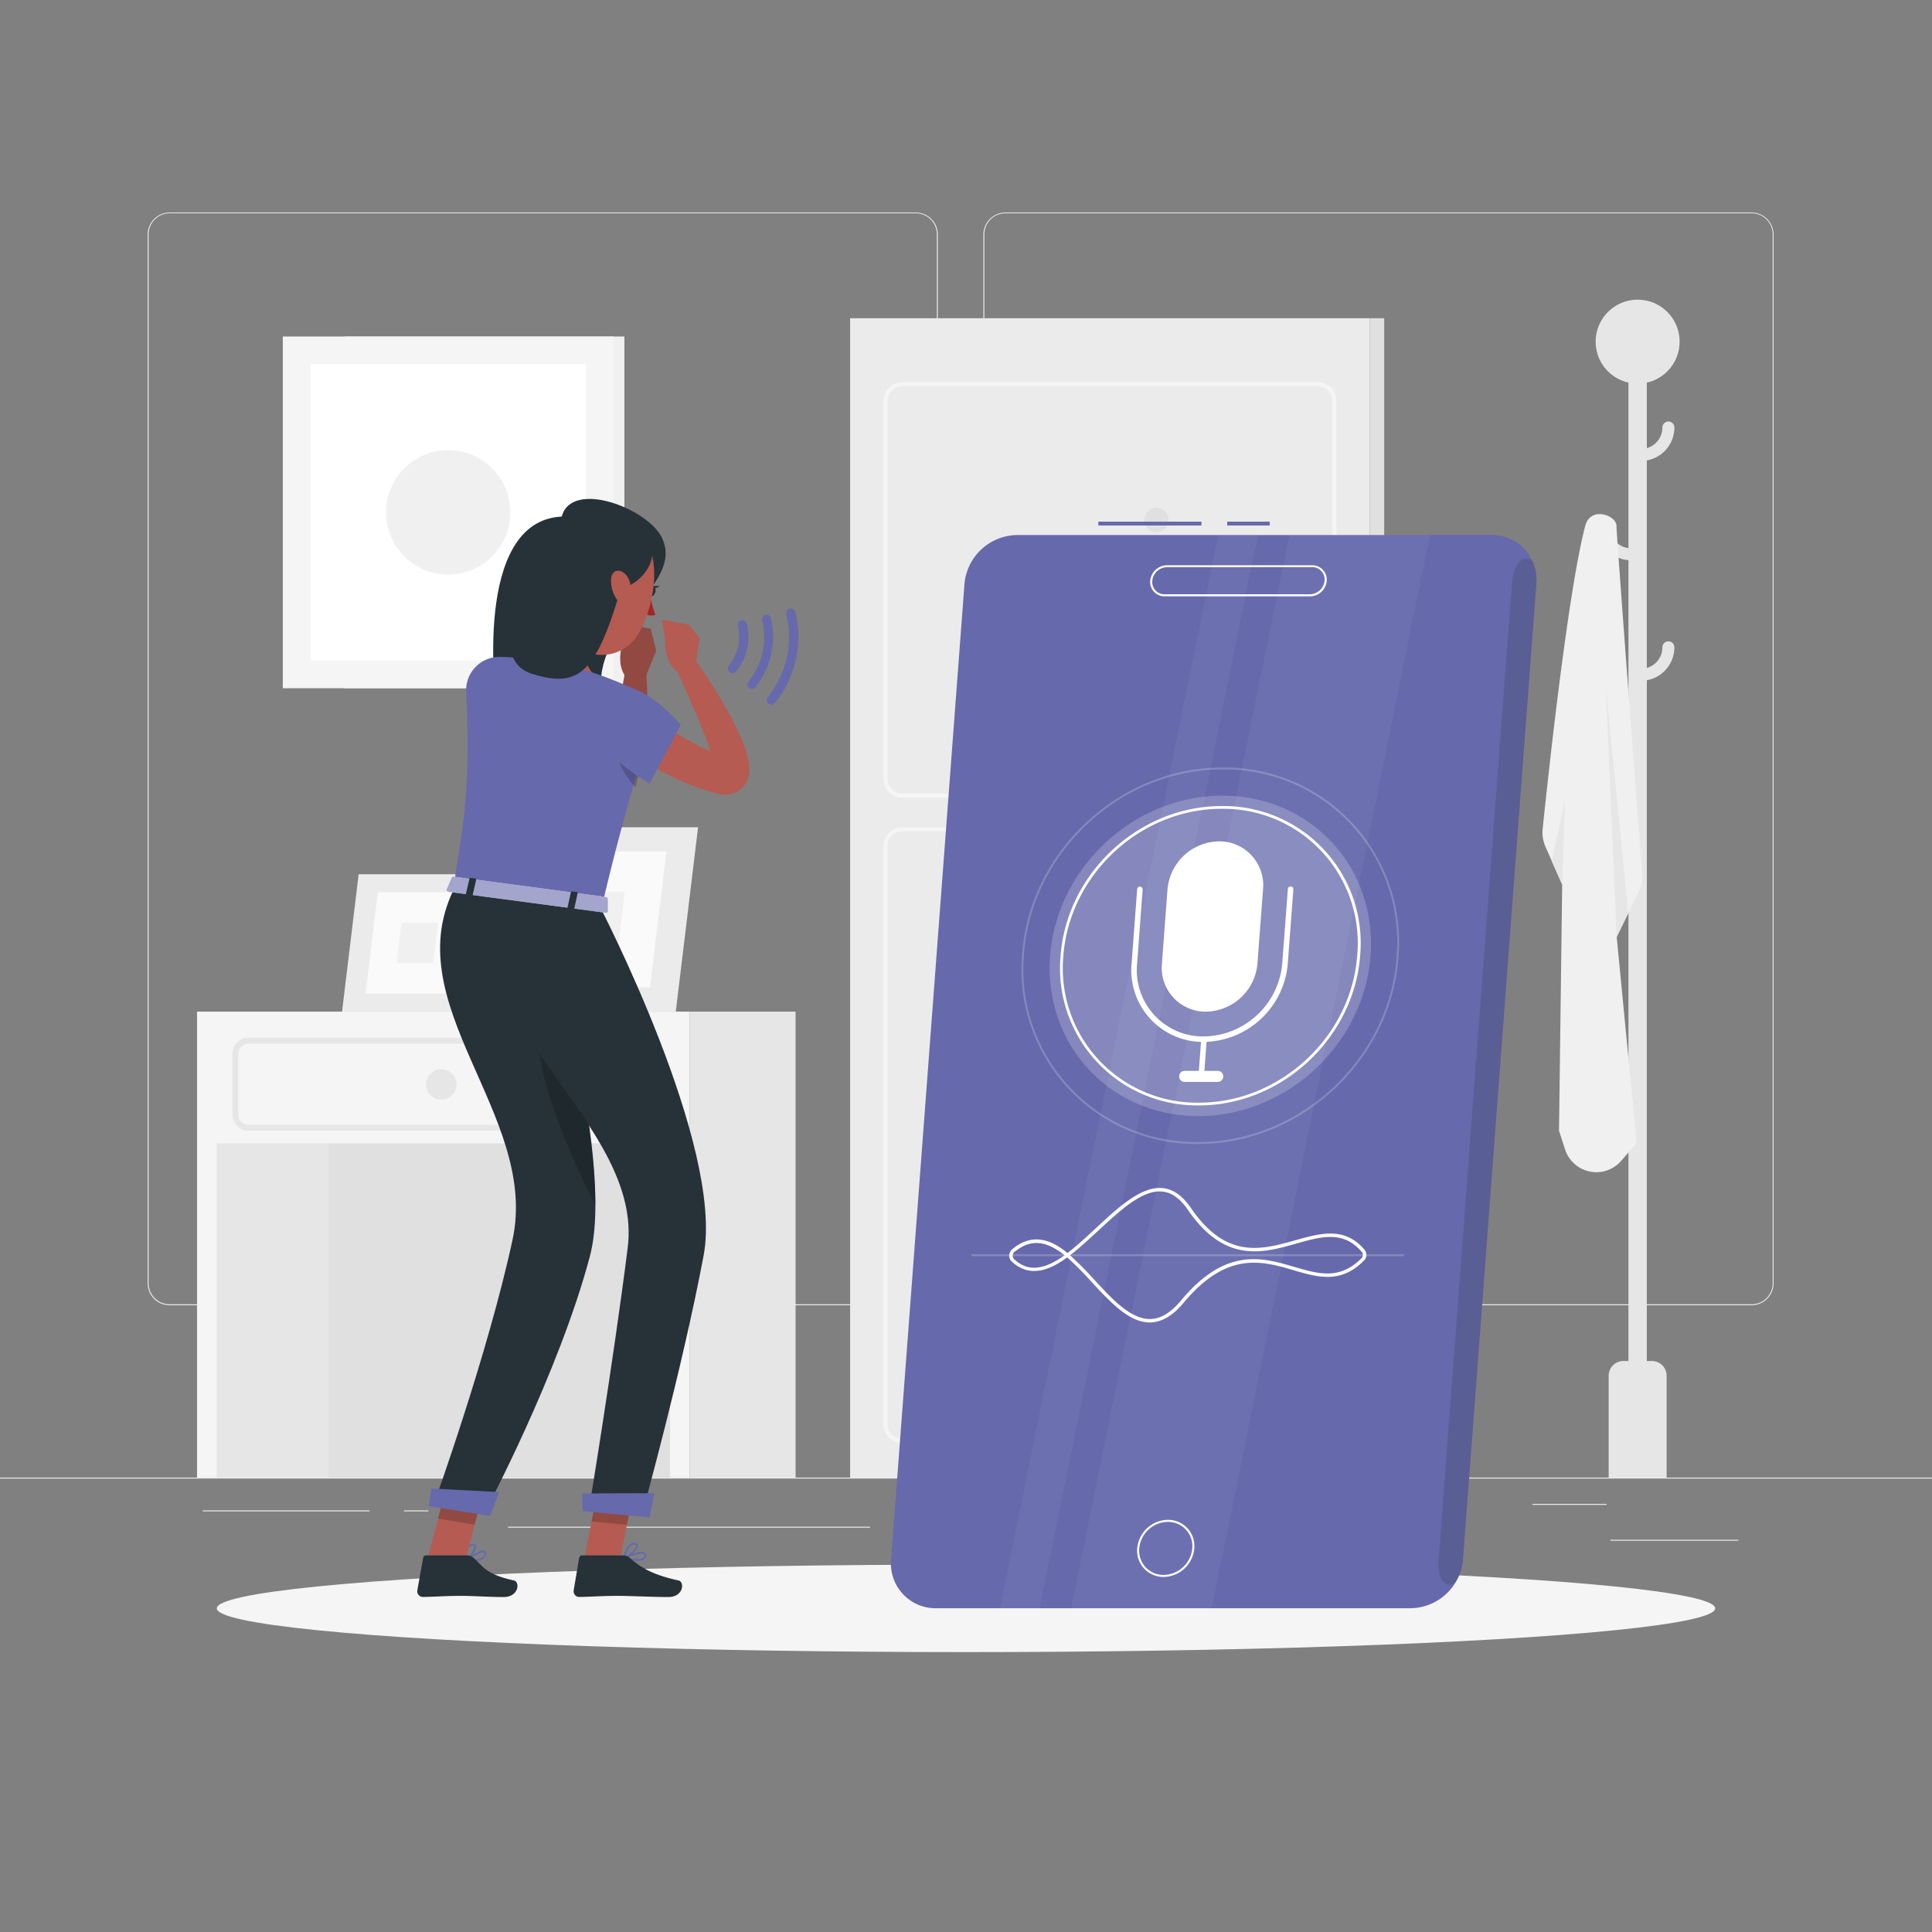 <svg xmlns="http://www.w3.org/2000/svg" viewBox="0 0 500 500"><rect x="0" y="0" width="500" height="500" fill="#808080" stroke="none"/><g id="freepik--background-complete--inject-328"><rect y="382.4" width="500" height="0.25" style="fill:#ebebeb"></rect><rect x="416.78" y="398.49" width="33.12" height="0.25" style="fill:#ebebeb"></rect><rect x="322.53" y="401.21" width="8.69" height="0.25" style="fill:#ebebeb"></rect><rect x="396.59" y="389.21" width="19.19" height="0.25" style="fill:#ebebeb"></rect><rect x="52.46" y="390.89" width="43.19" height="0.25" style="fill:#ebebeb"></rect><rect x="104.56" y="390.89" width="6.33" height="0.25" style="fill:#ebebeb"></rect><rect x="131.47" y="395.11" width="93.68" height="0.25" style="fill:#ebebeb"></rect><path d="M237,337.8H43.91a5.71,5.71,0,0,1-5.7-5.71V60.66A5.71,5.71,0,0,1,43.91,55H237a5.71,5.71,0,0,1,5.71,5.71V332.09A5.71,5.71,0,0,1,237,337.8ZM43.91,55.2a5.46,5.46,0,0,0-5.45,5.46V332.09a5.46,5.46,0,0,0,5.45,5.46H237a5.47,5.47,0,0,0,5.46-5.46V60.66A5.47,5.47,0,0,0,237,55.2Z" style="fill:#ebebeb"></path><path d="M453.31,337.8H260.21a5.72,5.72,0,0,1-5.71-5.71V60.66A5.72,5.72,0,0,1,260.21,55h193.1A5.71,5.71,0,0,1,459,60.66V332.09A5.71,5.71,0,0,1,453.31,337.8ZM260.21,55.2a5.47,5.47,0,0,0-5.46,5.46V332.09a5.47,5.47,0,0,0,5.46,5.46h193.1a5.47,5.47,0,0,0,5.46-5.46V60.66a5.47,5.47,0,0,0-5.46-5.46Z" style="fill:#ebebeb"></path><rect x="220.01" y="82.36" width="134.51" height="300.04" style="fill:#ebebeb"></rect><path d="M341,206.42H233.53a4.88,4.88,0,0,1-4.88-4.87V103.76a4.88,4.88,0,0,1,4.88-4.87H341a4.88,4.88,0,0,1,4.87,4.87v97.79A4.87,4.87,0,0,1,341,206.42ZM233.53,99.94a3.82,3.82,0,0,0-3.83,3.82v97.79a3.83,3.83,0,0,0,3.83,3.83H341a3.84,3.84,0,0,0,3.83-3.83V103.76A3.83,3.83,0,0,0,341,99.94Z" style="fill:#f5f5f5"></path><path d="M341,373.46H233.53a4.89,4.89,0,0,1-4.88-4.88V219a4.88,4.88,0,0,1,4.88-4.87H341a4.87,4.87,0,0,1,4.87,4.87V368.58A4.88,4.88,0,0,1,341,373.46ZM233.53,215.12A3.83,3.83,0,0,0,229.7,219V368.58a3.82,3.82,0,0,0,3.83,3.83H341a3.83,3.83,0,0,0,3.83-3.83V219a3.84,3.84,0,0,0-3.83-3.83Z" style="fill:#f5f5f5"></path><rect x="354.53" y="82.36" width="3.71" height="300.04" transform="translate(712.76 464.76) rotate(180)" style="fill:#e0e0e0"></rect><path d="M296.18,134.56a3.13,3.13,0,1,0,3.13-3.13A3.13,3.13,0,0,0,296.18,134.56Z" style="fill:#e0e0e0"></path><path d="M337.53,238.78a5.92,5.92,0,1,0,5.92-5.91A5.92,5.92,0,0,0,337.53,238.78Z" style="fill:#e0e0e0;opacity:0.4"></path><path d="M334.17,235.3a5.92,5.92,0,1,0,5.91-5.91A5.92,5.92,0,0,0,334.17,235.3Z" style="fill:#e0e0e0"></path><path d="M420.15,352.22h7.34a3.83,3.83,0,0,1,3.83,3.83V382.4a0,0,0,0,1,0,0h-15a0,0,0,0,1,0,0V356A3.83,3.83,0,0,1,420.15,352.22Z" style="fill:#e6e6e6"></path><path d="M426.2,379.61h-4.76V90.8a2.38,2.38,0,0,1,2.38-2.38h0a2.39,2.39,0,0,1,2.38,2.38Z" style="fill:#e6e6e6"></path><circle cx="423.82" cy="88.42" r="10.87" style="fill:#e6e6e6"></circle><path d="M424.68,119.29a1.55,1.55,0,0,1,0-3.1,5.56,5.56,0,0,0,5.55-5.55,1.55,1.55,0,0,1,3.1,0A8.66,8.66,0,0,1,424.68,119.29Z" style="fill:#e6e6e6"></path><path d="M422.14,145a1.55,1.55,0,1,0,0-3.1,5.56,5.56,0,0,1-5.55-5.55,1.55,1.55,0,1,0-3.1,0A8.66,8.66,0,0,0,422.14,145Z" style="fill:#e6e6e6"></path><path d="M424.68,176.18a1.55,1.55,0,1,1,0-3.1,5.56,5.56,0,0,0,5.55-5.55,1.55,1.55,0,1,1,3.1,0A8.66,8.66,0,0,1,424.68,176.18Z" style="fill:#e6e6e6"></path><path d="M422.14,201.85a1.55,1.55,0,0,0,0-3.1,5.56,5.56,0,0,1-5.55-5.55,1.55,1.55,0,1,0-3.1,0A8.66,8.66,0,0,0,422.14,201.85Z" style="fill:#e6e6e6"></path><path d="M410.27,136.05c1.35-5.08,8-2.75,8.07,0,0,2.47,5.55,75.5,6.65,90a9.22,9.22,0,0,1-.91,4.74l-5.68,11.67,5.17,53.34-4,4.62a8.51,8.51,0,0,1-14.55-3l-1.55-4.8.82-63.72-4.3-9.71a9.23,9.23,0,0,1-.75-4.69C400.43,203,405.7,153.31,410.27,136.05Z" style="fill:#f0f0f0"></path><polygon points="415.56 177.44 418.4 242.47 421.39 236.34 415.56 177.44" style="fill:#e6e6e6"></polygon><polygon points="404.3 228.95 405 207.44 401.57 222.81 404.3 228.95" style="fill:#e6e6e6"></polygon><polygon points="134.1 214.09 180.66 214.09 174.89 261.81 128.33 261.81 134.1 214.09" style="fill:#ebebeb"></polygon><polygon points="140.76 220.35 172.48 220.35 168.22 255.55 136.5 255.55 140.76 220.35" style="fill:#fafafa"></polygon><polygon points="149 230.91 161.69 230.91 159.98 244.99 147.3 244.99 149 230.91" style="fill:#f0f0f0"></polygon><polygon points="92.82 226.25 127.51 226.25 123.21 261.81 88.52 261.81 92.82 226.25" style="fill:#ebebeb"></polygon><polygon points="97.78 230.92 121.42 230.92 118.24 257.15 94.61 257.15 97.78 230.92" style="fill:#fafafa"></polygon><polygon points="103.92 238.79 113.37 238.79 112.1 249.28 102.65 249.28 103.92 238.79" style="fill:#f0f0f0"></polygon><rect x="89.17" y="87.09" width="72.41" height="91.02" transform="translate(250.76 265.2) rotate(180)" style="fill:#f0f0f0"></rect><rect x="73.19" y="87.09" width="85.62" height="91.02" transform="translate(232 265.2) rotate(180)" style="fill:#f5f5f5"></rect><rect x="77.66" y="96.97" width="76.67" height="71.27" transform="translate(-16.6 248.6) rotate(-90)" style="fill:#fff"></rect><circle cx="116" cy="132.6" r="16.09" style="fill:#f0f0f0"></circle><rect x="178.47" y="261.81" width="27.44" height="120.59" transform="translate(384.37 644.21) rotate(180)" style="fill:#e6e6e6"></rect><rect x="50.99" y="261.81" width="127.47" height="120.59" style="fill:#f5f5f5"></rect><rect x="56.96" y="265.95" width="115.53" height="117.36" transform="translate(439.36 209.9) rotate(90)" style="fill:#e6e6e6"></rect><rect x="71.45" y="280.44" width="115.53" height="88.39" transform="translate(453.85 195.42) rotate(90)" style="fill:#e0e0e0"></rect><rect x="98.91" y="219.71" width="30.57" height="121.78" transform="translate(394.8 166.4) rotate(90)" style="fill:#f5f5f5"></rect><path d="M164.09,292.63H64.31a4.15,4.15,0,0,1-4.15-4.15V272.71a4.15,4.15,0,0,1,4.15-4.15h99.78a4.15,4.15,0,0,1,4.15,4.15v15.77A4.15,4.15,0,0,1,164.09,292.63ZM64.31,270.09a2.62,2.62,0,0,0-2.63,2.62v15.77a2.63,2.63,0,0,0,2.63,2.63h99.78a2.63,2.63,0,0,0,2.63-2.63V272.71a2.62,2.62,0,0,0-2.63-2.62Z" style="fill:#e6e6e6"></path><path d="M110.27,280.64a3.94,3.94,0,1,0,3.93-3.94A3.93,3.93,0,0,0,110.27,280.64Z" style="fill:#e6e6e6"></path></g><g id="freepik--Shadow--inject-328"><ellipse id="freepik--path--inject-328" cx="250" cy="416.24" rx="193.89" ry="11.32" style="fill:#f5f5f5"></ellipse></g><g id="freepik--Device--inject-328"><rect x="284.26" y="135" width="26.67" height="1" style="fill:#6669AC"></rect><rect x="317.6" y="135" width="11" height="1" style="fill:#6669AC"></rect><path d="M397.61,151.09l-19,252.55a13.23,13.23,0,0,1-1.65,5.43l0,0a13.82,13.82,0,0,1-11.88,7.14H242.26a11.56,11.56,0,0,1-11.65-12.6l19-252.55a13.86,13.86,0,0,1,13.55-12.59H386a11.51,11.51,0,0,1,10.8,7.14l0,0A11.88,11.88,0,0,1,397.61,151.09Z" style="fill:#6669AC"></path><polygon points="370.05 138.5 333.71 138.5 277.23 416.24 313.56 416.24 370.05 138.5" style="fill:#fff;opacity:0.05"></polygon><polygon points="325.51 138.5 315.29 138.5 258.8 416.24 269.02 416.24 325.51 138.5" style="fill:#fff;opacity:0.05"></polygon><path d="M397.61,151.09l-19,252.55a13.23,13.23,0,0,1-1.65,5.43l0,0c-2,2.5-5.08.59-4.65-5.24l19-253c.44-5.82,3.78-7.73,5.43-5.23l0,0A11.88,11.88,0,0,1,397.61,151.09Z" style="fill:#263238;opacity:0.2"></path><path d="M311.59,269.65a18.56,18.56,0,0,1-18.74-20.26l1.45-19.34a.72.72,0,0,1,1.43.11l-1.46,19.34a17.15,17.15,0,0,0,17.32,18.73,20.67,20.67,0,0,0,20.25-18.84l1.46-19.34a.71.71,0,0,1,1.42.11l-1.45,19.34A22.13,22.13,0,0,1,311.59,269.65Z" style="fill:#fff"></path><path d="M312.13,261.81h0a11.33,11.33,0,0,1-11.43-12.36l1.45-19.34a13.6,13.6,0,0,1,13.29-12.37h0a11.35,11.35,0,0,1,11.44,12.37l-1.46,19.34A13.59,13.59,0,0,1,312.13,261.81Z" style="fill:#fff"></path><path d="M310.88,279.24h-.06a.71.71,0,0,1-.66-.76l.72-9.59a.72.72,0,0,1,1.43.11l-.72,9.58A.71.71,0,0,1,310.88,279.24Z" style="fill:#fff"></path><path d="M315.15,280h-8.56a1.43,1.43,0,0,1,0-2.86h8.56a1.43,1.43,0,1,1,0,2.86Z" style="fill:#fff"></path><path d="M310.1,296.06a45.17,45.17,0,0,1-45.58-49.26c2-26.56,25.24-48.17,51.81-48.17a45.17,45.17,0,0,1,45.58,49.26C359.92,274.45,336.68,296.06,310.1,296.06Zm6.23-96.93c-26.32,0-49.34,21.4-51.31,47.71a44.67,44.67,0,0,0,45.08,48.72c26.32,0,49.34-21.4,51.32-47.71a44.68,44.68,0,0,0-45.09-48.72Z" style="fill:#fff;opacity:0.2"></path><ellipse cx="313.22" cy="247.35" rx="43.06" ry="39.94" transform="translate(-83.96 286.48) rotate(-43.92)" style="fill:#fff;opacity:0.2"></ellipse><path d="M310.33,286.08a35.48,35.48,0,0,1-35.85-38.76c1.61-21.34,20.28-38.71,41.62-38.71A35.46,35.46,0,0,1,352,247.37h0C350.35,268.72,331.68,286.08,310.33,286.08Zm5.77-76.76c-21,0-39.33,17.07-40.9,38.05a34.75,34.75,0,0,0,35.13,38c21,0,39.33-17.07,40.91-38.05h0a34.75,34.75,0,0,0-35.14-38Z" style="fill:#fff"></path><path d="M297.54,342.25c-5.34,0-10.25-5.31-15-10.45a83.4,83.4,0,0,0-6.35-6.39c-3.8,2.77-9.3,5.71-14.28,1.14a2.17,2.17,0,0,1-.74-1.65,2.44,2.44,0,0,1,1-1.77h0c5.64-4.55,10.7-1.62,14.09,1.15,2.42-1.83,4.92-4.16,7.34-6.41,5.81-5.41,11.83-11,17.39-10.38,2.7.3,5.05,2,7.19,5.09,9.17,13.42,18.25,10.87,27,8.41,6.59-1.85,12.81-3.6,17.93,2.41a2.07,2.07,0,0,1-.2,2.92c-6,6-11.95,4.23-18.25,2.38-8-2.35-17.11-5-28.33,8.44-2.8,3.36-5.61,5-8.57,5.11Zm-20.61-17.38a83.45,83.45,0,0,1,6.27,6.33c4.62,5,9.39,10.16,14.34,10.16h.18c2.7-.06,5.29-1.63,7.92-4.78,11.59-13.91,21-11.15,29.26-8.73,6.31,1.85,11.75,3.45,17.37-2.15a1.18,1.18,0,0,0,.15-1.71c-4.75-5.58-10.43-4-17-2.13-8.65,2.43-18.46,5.18-28-8.77-2-2.9-4.12-4.44-6.54-4.71-5.18-.58-11,4.88-16.7,10.15C281.79,320.74,279.33,323,276.93,324.87Zm-14.23-1.05a1.52,1.52,0,0,0-.62,1.11,1.22,1.22,0,0,0,.44,1c3.47,3.18,7.48,2.86,13-1.06-4.87-3.89-8.83-4.2-12.79-1Z" style="fill:#fff"></path><rect x="251.41" y="324.58" width="111.97" height="0.53" style="fill:#fff;opacity:0.2"></rect><path d="M339,154.34H301.43a3.72,3.72,0,0,1-3.76-4.05,4.42,4.42,0,0,1,4.32-4h37.6a3.73,3.73,0,0,1,2.77,1.19,3.77,3.77,0,0,1,1,2.87A4.41,4.41,0,0,1,339,154.34Zm-37-7.55a3.88,3.88,0,0,0-3.79,3.54,3.24,3.24,0,0,0,.84,2.47,3.21,3.21,0,0,0,2.39,1H339a3.88,3.88,0,0,0,3.8-3.53,3.22,3.22,0,0,0-3.23-3.5Z" style="fill:#fff"></path><path d="M301.16,408.11a6.78,6.78,0,0,1-6.85-7.41,8.1,8.1,0,0,1,7.92-7.37,6.78,6.78,0,0,1,6.85,7.41h0A8.09,8.09,0,0,1,301.16,408.11Zm1.07-14.25a7.56,7.56,0,0,0-7.4,6.88,6.39,6.39,0,0,0,1.65,4.85,6.32,6.32,0,0,0,4.68,2,7.56,7.56,0,0,0,7.4-6.88h0a6.27,6.27,0,0,0-6.33-6.84Zm6.59,6.86h0Z" style="fill:#fff"></path></g><g id="freepik--Character--inject-328"><path d="M131.89,175.78l.51.39.61.45,1.26.92c.87.6,1.75,1.2,2.66,1.77,1.81,1.16,3.66,2.27,5.56,3.3a96.24,96.24,0,0,0,11.81,5.53l1.53.58.64.25.16.08c.06,0,0,0,0,.1s-.08.11,0,.1a2.6,2.6,0,0,0,1-1.05,12.64,12.64,0,0,0,1.2-2.36,41.28,41.28,0,0,0,1.79-6c.49-2.11.88-4.36,1.22-6.48l5.23,0a44.69,44.69,0,0,1-.46,14.86,21.06,21.06,0,0,1-1.36,4.06,11.69,11.69,0,0,1-3.27,4.28,8.88,8.88,0,0,1-3.09,1.59,9.23,9.23,0,0,1-3.47.28,11.56,11.56,0,0,1-1.53-.28l-.34-.09-.22-.06-.44-.13-1.75-.51a82.67,82.67,0,0,1-13.54-5.43,72.13,72.13,0,0,1-6.39-3.62c-1-.67-2.06-1.36-3.08-2.08-.51-.37-1-.72-1.52-1.13l-.76-.6-.84-.7Z" style="fill:#b55b52"></path><path d="M131.89,175.78l.51.39.61.45,1.26.92c.87.6,1.75,1.2,2.66,1.77,1.81,1.16,3.66,2.27,5.56,3.3a96.24,96.24,0,0,0,11.81,5.53l1.53.58.64.25.16.08c.06,0,0,0,0,.1s-.08.11,0,.1a2.6,2.6,0,0,0,1-1.05,12.64,12.64,0,0,0,1.2-2.36,41.28,41.28,0,0,0,1.79-6c.49-2.11.88-4.36,1.22-6.48l5.23,0a44.69,44.69,0,0,1-.46,14.86,21.06,21.06,0,0,1-1.36,4.06,11.69,11.69,0,0,1-3.27,4.28,8.88,8.88,0,0,1-3.09,1.59,9.23,9.23,0,0,1-3.47.28,11.56,11.56,0,0,1-1.53-.28l-.34-.09-.22-.06-.44-.13-1.75-.51a82.67,82.67,0,0,1-13.54-5.43,72.13,72.13,0,0,1-6.39-3.62c-1-.67-2.06-1.36-3.08-2.08-.51-.37-1-.72-1.52-1.13l-.76-.6-.84-.7Z" style="opacity:0.2"></path><path d="M168.4,162.7l-7-1.17L161,167s-2.17,6.74,2.59,9.54l3.23-.77,3-7.33Z" style="fill:#b55b52"></path><path d="M168.4,162.7l-7-1.17L161,167s-2.17,6.74,2.59,9.54l3.23-.77,3-7.33Z" style="opacity:0.2"></path><path d="M126.46,171.73c7.57.2,13.83,6.55,17.51,10.48l-4.27,17.31s-14.74-8.64-17.08-13.37C119.06,179,123.59,171.65,126.46,171.73Z" style="fill:#6669AC"></path><path d="M123.47,404a16.31,16.31,0,0,1-3,.24.22.22,0,0,1-.21-.15.22.22,0,0,1,.07-.25c.38-.3,3.79-2.95,5-2.53a.71.71,0,0,1,.47.51,1.31,1.31,0,0,1-.22,1.16A3.69,3.69,0,0,1,123.47,404Zm-2.31-.22c2.12-.06,3.63-.45,4.11-1.07a.83.83,0,0,0,.14-.77.28.28,0,0,0-.18-.21C124.55,401.53,122.57,402.76,121.16,403.8Z" style="fill:#6669AC"></path><path d="M120.53,404.26a.23.23,0,0,1-.14,0,.2.2,0,0,1-.12-.18c0-.17-.32-4.06,1.76-4.48l.18,0c.62-.06.85.21.94.45.37,1-1.5,3.48-2.53,4.21Zm1.59-4.24c-1.34.27-1.44,2.59-1.43,3.56,1-.92,2.26-2.8,2-3.42,0,0-.08-.19-.48-.15Z" style="fill:#6669AC"></path><polygon points="110.69 403.18 120.36 403.95 125.9 382.87 116.23 382.1 110.69 403.18" style="fill:#b55b52"></polygon><path d="M120.94,402.53H110.29a.78.78,0,0,0-.78.65L108,411.61a1.47,1.47,0,0,0,1.47,1.68c3.72-.06,5.51-.28,10.2-.28,2.88,0,6.67.3,10.65.3s4.31-3.93,2.67-4.29c-7.38-1.6-8.08-3.8-10.51-5.91A2.45,2.45,0,0,0,120.94,402.53Z" style="fill:#263238"></path><polygon points="125.89 382.87 122.82 394.59 113.36 392.98 116.22 382.1 125.89 382.87" style="opacity:0.2"></polygon><path d="M138.71,232s21,66.7,13.93,93.21c-8.06,30.32-27.12,66.07-27.12,66.07l-13.34-1.77s14-38.74,20.46-68.63c7.06-32.58-31-61.17-14.6-91.88C128.19,230.17,138.71,232,138.71,232Z" style="fill:#263238"></path><polygon points="126.83 392.31 110.92 389.8 111.68 385.22 129.2 386.15 126.83 392.31" style="fill:#6669AC"></polygon><path d="M167.84,152.74c-.2.74,0,1.45.51,1.6s1-.34,1.23-1.07,0-1.45-.51-1.59S168,152,167.84,152.74Z" style="fill:#263238"></path><path d="M168.85,151.65l1.91,0S169.47,152.78,168.85,151.65Z" style="fill:#263238"></path><path d="M168.27,153.64a21,21,0,0,0,1.35,5.48,3.31,3.31,0,0,1-2.76-.3Z" style="fill:#a02724"></path><path d="M170.16,148.14a.37.37,0,0,1-.2-.07,3.74,3.74,0,0,0-3.27-.54.45.45,0,0,1-.33-.83,4.56,4.56,0,0,1,4.1.63.44.44,0,0,1-.3.81Z" style="fill:#263238"></path><path d="M145.38,133.69c2.54-9.67,22.29-2.13,25.93,5.49,6,12.52-18.29,21.48-15.65,41.2-11.1,3.13-27.21,1.57-27.21,1.57S122,134.82,145.38,133.69Z" style="fill:#263238"></path><path d="M144,154.23c0,5.74-2.73,14.9-7.31,17.7,0,0,2.71,6.27,13,8.58,11.28,2.54,6.49-4.35,6.49-4.35-5.87-2.85-4.82-7.36-2.91-11.39Z" style="fill:#b55b52"></path><path d="M163.81,178.24A84.57,84.57,0,0,0,129.29,170a8.64,8.64,0,0,0-8.65,9.1c1.37,26.29-1.21,36.39-3.25,50.39l38.39,5.05c6.28-26.8,11.06-40.05,12.47-47.41A8.13,8.13,0,0,0,163.81,178.24Z" style="fill:#6669AC"></path><path d="M160.66,198.15a22.07,22.07,0,0,0,3.8,5.61c1.8-7.1,2.92-12.25,3.63-15.83C163.38,187.4,157.28,191,160.66,198.15Z" style="opacity:0.2"></path><path d="M164.62,181.58l.52.51.64.6c.43.4.88.82,1.34,1.21.92.81,1.89,1.58,2.88,2.33a73.14,73.14,0,0,0,6.18,4.22,73.89,73.89,0,0,0,6.64,3.53c1.16.48,2.28,1.05,3.47,1.48l1.76.68c.08,0,.09,0-.18,0-.08,0-.1,0-.23,0a1.5,1.5,0,0,0-.37,0,2.55,2.55,0,0,0-.52.15,2.8,2.8,0,0,0-.6.3,3.32,3.32,0,0,0-1,.94,2.9,2.9,0,0,0-.39.78c-.11.37-.06.46-.06.41a3.06,3.06,0,0,0-.05-1,23.74,23.74,0,0,0-.83-3.33c-.73-2.37-1.7-4.82-2.69-7.27-2-4.88-4.24-9.83-6.46-14.71l4.49-2.67a139.65,139.65,0,0,1,9,14,80.39,80.39,0,0,1,3.82,7.66,32.38,32.38,0,0,1,1.54,4.47,13.24,13.24,0,0,1,.42,3,7.5,7.5,0,0,1-.35,2.41A6.24,6.24,0,0,1,192,204a6.23,6.23,0,0,1-2,1.27,9.06,9.06,0,0,1-1,.28,8.27,8.27,0,0,1-.87.11,6.07,6.07,0,0,1-.74,0,8.71,8.71,0,0,1-2.17-.38l-2.09-.63c-1.41-.39-2.77-.93-4.15-1.42a69.92,69.92,0,0,1-7.95-3.71,62.87,62.87,0,0,1-7.4-4.76q-1.77-1.32-3.46-2.8c-.56-.49-1.12-1-1.67-1.52l-.82-.82c-.29-.3-.52-.54-.89-1Z" style="fill:#b55b52"></path><path d="M179.84,173l1.26-7.83-8.94.61s-.57,7.06,4.71,8.7Z" style="fill:#b55b52"></path><polygon points="178.23 161.69 171.31 160.34 172.16 165.8 181.1 165.19 178.23 161.69" style="fill:#b55b52"></polygon><path d="M158.69,177.05c7.57.21,13.84,6.55,17.51,10.49l-8.11,15.3s-10.9-6.64-13.24-11.37C151.29,184.28,155.83,177,158.69,177.05Z" style="fill:#6669AC"></path><path d="M143.75,143.29c-1.89,9.19-2.89,13,.42,19,5,9,16.68,9.69,21.28,1.34,4.15-7.51,6.55-21.27-1.32-27.53A12.55,12.55,0,0,0,143.75,143.29Z" style="fill:#b55b52"></path><path d="M160.68,152.36c5.6-1.39,10.63-7.93,6.83-13.68C164.36,133.91,154,130.59,148,134s-26,35.86-10,40.5C149.5,177.86,154.08,174.9,160.68,152.36Z" style="fill:#263238"></path><path d="M158.15,149.68a8.52,8.52,0,0,0,1.19,5c1.24,2.11,3,1.76,3.59,0,.54-1.58.55-4.59-1.15-6.15S158.37,147.74,158.15,149.68Z" style="fill:#b55b52"></path><path d="M144.9,254.32l-.31,0c-1.5-.34-2.89.61-4.09,3.16-5.77,12.21,5.6,38.62,13.58,54.47C154.15,294.55,149.2,271.26,144.9,254.32Z" style="opacity:0.2"></path><path d="M164.45,403.94a16.58,16.58,0,0,1-2.95-.5.21.21,0,0,1-.17-.2.22.22,0,0,1,.13-.22c.45-.2,4.39-1.93,5.49-1.22a.71.71,0,0,1,.33.62,1.27,1.27,0,0,1-.49,1.06A3.63,3.63,0,0,1,164.45,403.94Zm-2.19-.78c2.07.46,3.63.45,4.25,0a.83.83,0,0,0,.32-.71.26.26,0,0,0-.12-.24C166.1,401.79,163.88,402.5,162.26,403.16Z" style="fill:#6669AC"></path><path d="M161.54,403.45a.29.29,0,0,1-.13-.05.24.24,0,0,1-.08-.21c0-.17.67-4,2.79-3.9l.19,0c.6.09.76.41.79.66.11,1.08-2.29,3-3.47,3.46Zm2.57-3.71c-1.37-.08-2,2.14-2.25,3.09,1.22-.64,2.86-2.16,2.79-2.81,0,0,0-.21-.41-.27Z" style="fill:#6669AC"></path><polygon points="150.97 404.56 160.29 404.54 164.7 382.18 155.38 382.21 150.97 404.56" style="fill:#b55b52"></polygon><path d="M161.32,402.53H150.66a.78.78,0,0,0-.77.65l-1.43,8.43a1.47,1.47,0,0,0,1.48,1.68c3.71-.06,5.51-.28,10.19-.28,2.89,0,8.84.3,12.82.3s4.29-3.93,2.64-4.29c-7.39-1.6-10.25-3.8-12.7-5.91A2.48,2.48,0,0,0,161.32,402.53Z" style="fill:#263238"></path><polygon points="164.69 382.19 162.25 394.61 153.1 393.75 155.37 382.22 164.69 382.19" style="opacity:0.2"></polygon><path d="M155.21,234.55s32.2,62,26.9,90.29c-5.51,29.4-16,67.22-16,67.22L152.36,391s6.42-38.88,10.09-68.09c4-31.84-42.82-56.59-35.36-92C137.59,232.07,155.21,234.55,155.21,234.55Z" style="fill:#263238"></path><polygon points="168.09 392.7 150.78 391.1 150.65 386.5 169.35 386.44 168.09 392.7" style="fill:#6669AC"></polygon><path d="M116.91,227.09l-1.34,3.13c-.1.24.25.55.69.61l40.45,5.39c.35,0,.61-.09.61-.3l0-3.31c0-.23-.33-.46-.71-.51l-39.06-5.21A.58.58,0,0,0,116.91,227.09Z" style="fill:#fff"></path><path d="M116.91,227.09l-1.34,3.13c-.1.24.25.55.69.61l40.45,5.39c.35,0,.61-.09.61-.3l0-3.31c0-.23-.33-.46-.71-.51l-39.06-5.21A.58.58,0,0,0,116.91,227.09Z" style="fill:#6669AC;opacity:0.6"></path><path d="M121.82,232.16l-1-.13c-.21,0-.35-.16-.33-.28l1-4.37c0-.13.22-.21.43-.18l1,.13c.21,0,.35.16.33.28l-1,4.37C122.22,232.11,122,232.19,121.82,232.16Z" style="fill:#263238"></path><path d="M148.12,235.68l-1-.14c-.21,0-.36-.15-.33-.28l.95-4.37c0-.13.22-.21.43-.18l1,.14c.2,0,.35.15.32.28l-.94,4.36C148.52,235.62,148.33,235.7,148.12,235.68Z" style="fill:#263238"></path><path d="M199.64,182.34a1.16,1.16,0,0,1-.9-1.89,24.92,24.92,0,0,0,4.79-21.53,1.16,1.16,0,0,1,2.25-.56,27.25,27.25,0,0,1-5.24,23.55A1.18,1.18,0,0,1,199.64,182.34Z" style="fill:#6669AC"></path><path d="M194.6,178.26a1.19,1.19,0,0,1-.73-.26,1.16,1.16,0,0,1-.17-1.63,18.37,18.37,0,0,0,3.54-15.89,1.16,1.16,0,0,1,2.25-.56,20.71,20.71,0,0,1-4,17.91A1.16,1.16,0,0,1,194.6,178.26Z" style="fill:#6669AC"></path><path d="M189.56,174.18a1.19,1.19,0,0,1-.73-.26,1.17,1.17,0,0,1-.17-1.63A11.81,11.81,0,0,0,191,162a1.15,1.15,0,1,1,2.24-.56,14.1,14.1,0,0,1-2.73,12.28A1.16,1.16,0,0,1,189.56,174.18Z" style="fill:#6669AC"></path><path d="M199.64,182.34a1.16,1.16,0,0,1-.9-1.89,24.92,24.92,0,0,0,4.79-21.53,1.16,1.16,0,0,1,2.25-.56,27.25,27.25,0,0,1-5.24,23.55A1.18,1.18,0,0,1,199.64,182.34Z" style="fill:#6669AC"></path><path d="M189.56,174.18a1.19,1.19,0,0,1-.73-.26,1.17,1.17,0,0,1-.17-1.63A11.81,11.81,0,0,0,191,162a1.15,1.15,0,1,1,2.24-.56,14.1,14.1,0,0,1-2.73,12.28A1.16,1.16,0,0,1,189.56,174.18Z" style="fill:#6669AC"></path></g></svg>